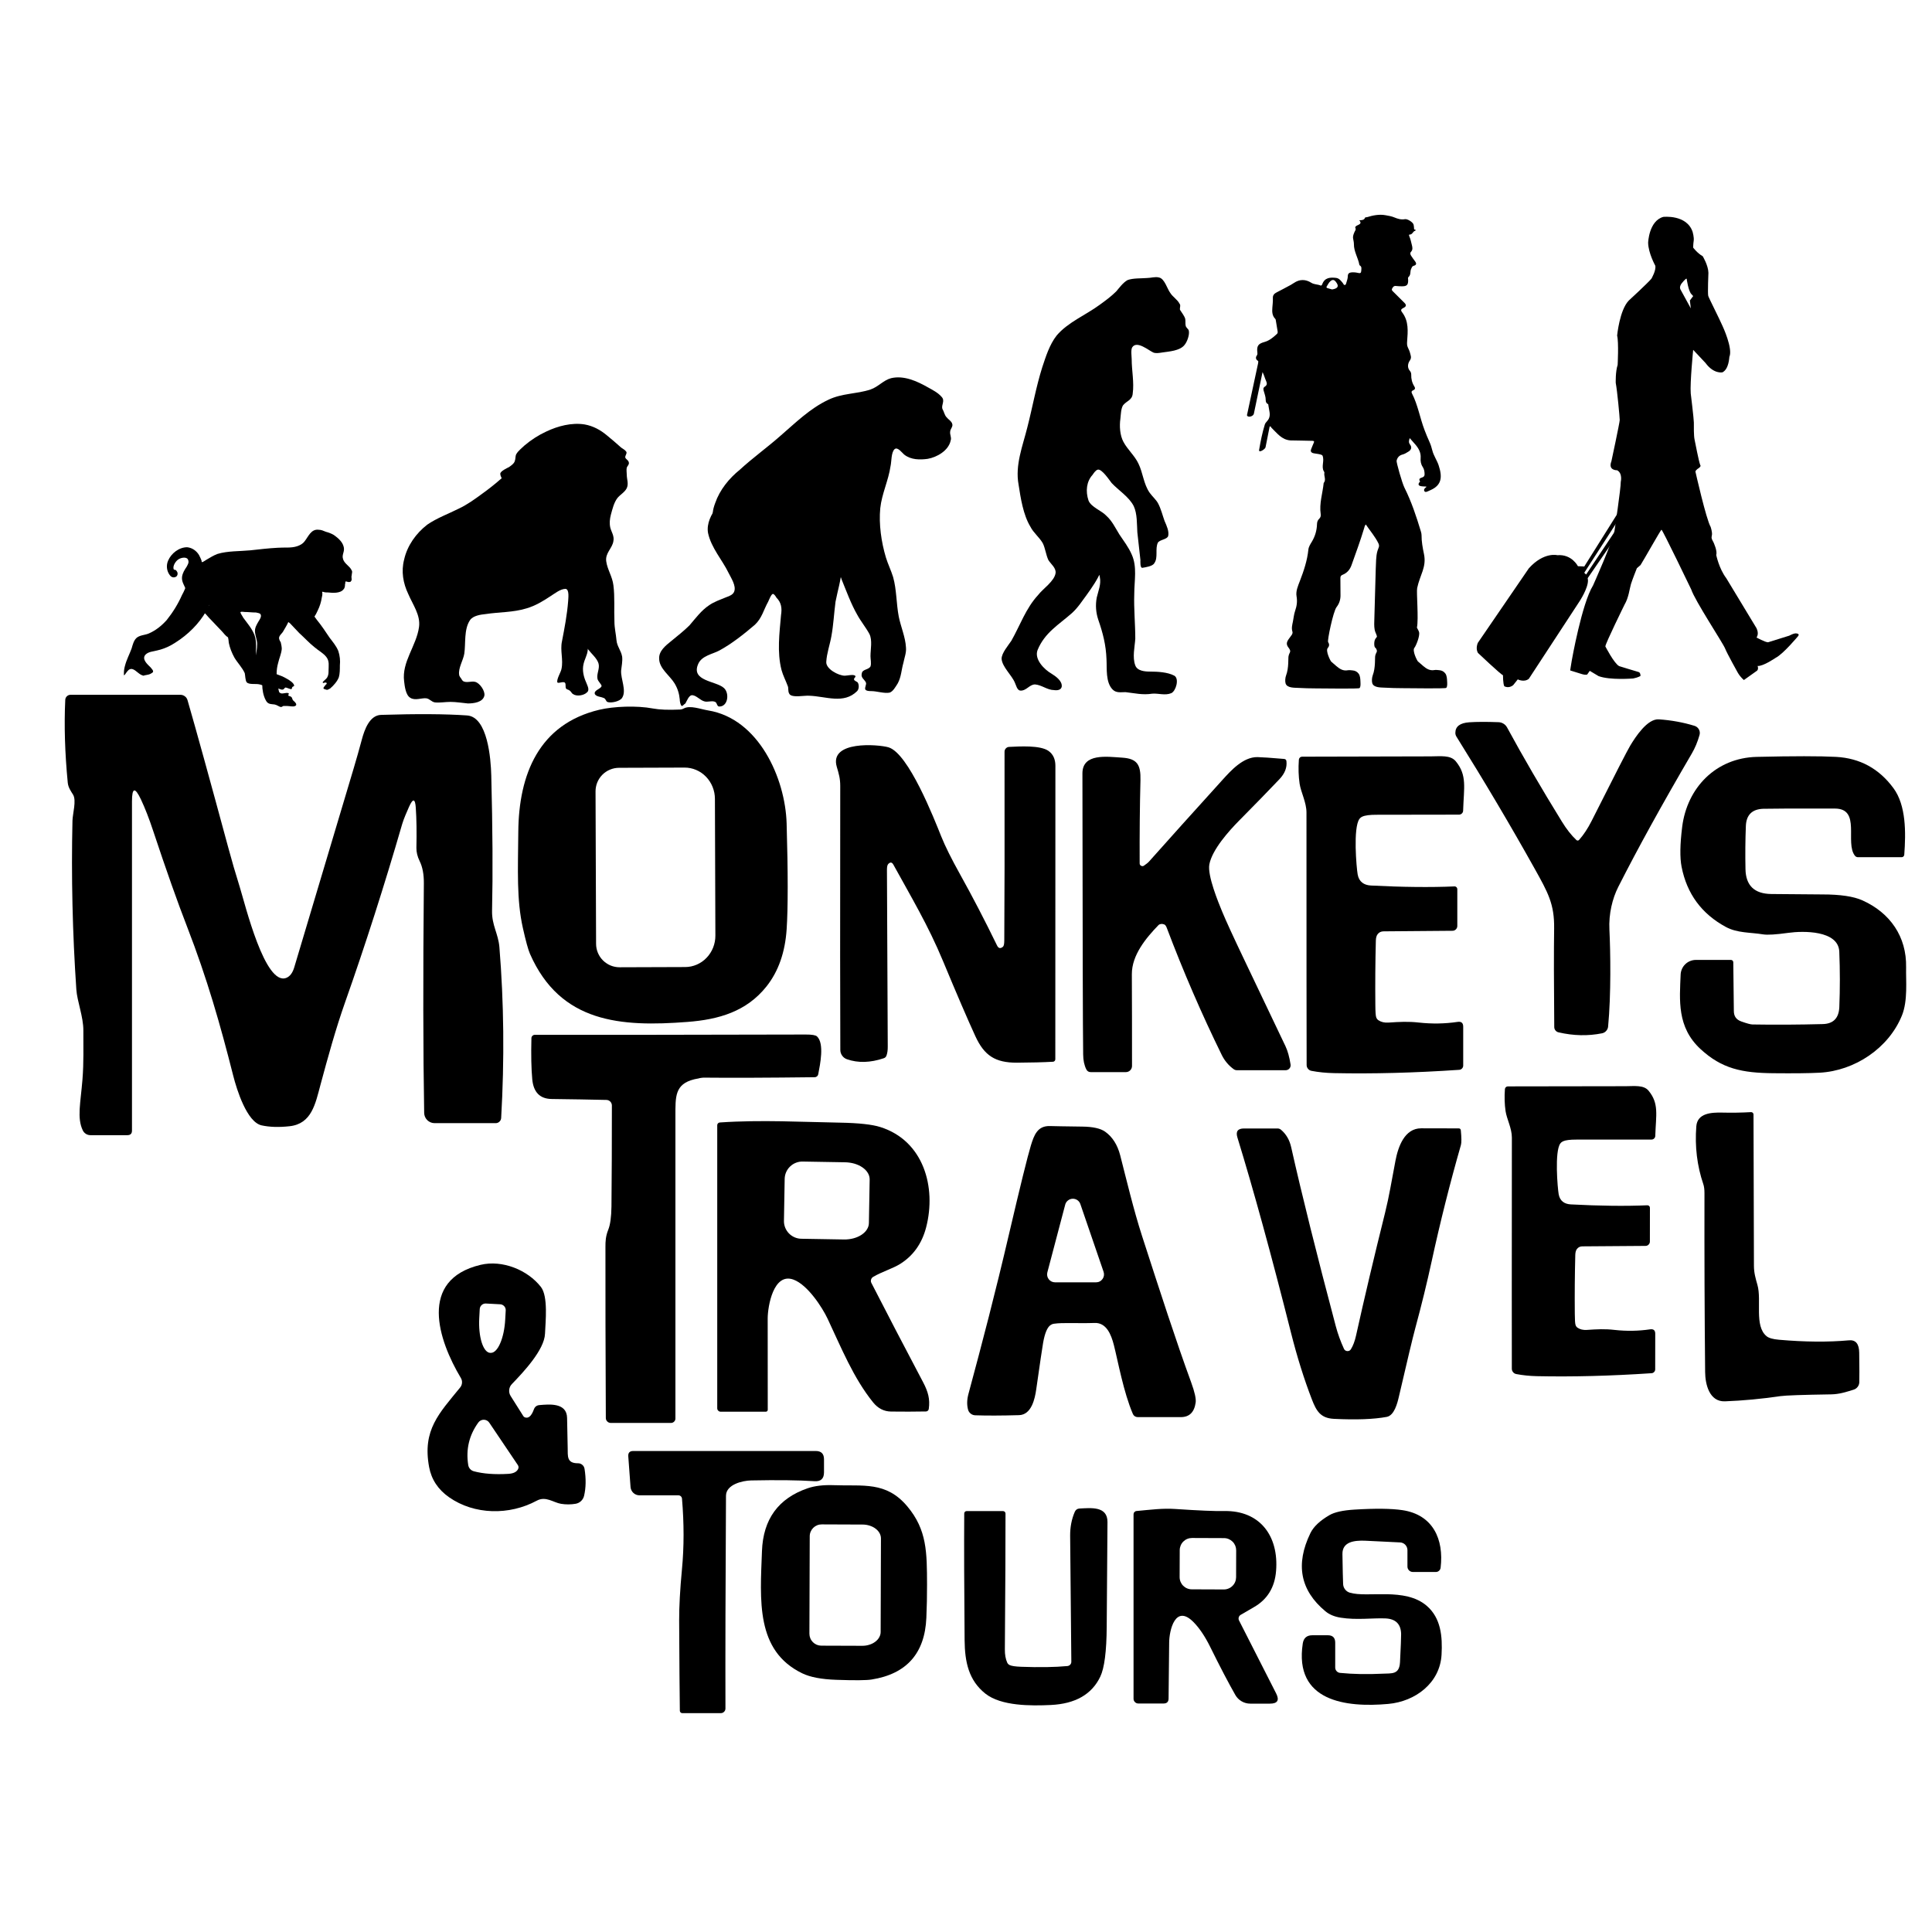 <svg xmlns="http://www.w3.org/2000/svg" xmlns:xlink="http://www.w3.org/1999/xlink" width="500" zoomAndPan="magnify" viewBox="0 0 375 375" height="500" preserveAspectRatio="xMidYMid meet" version="1.0"><defs><clipPath id="4e95fe47f8"><path d="M 242 41.512 L 280.973 41.512 L 280.973 133.762 L 242 133.762 Z M 242 41.512 " clip-rule="nonzero"/></clipPath><clipPath id="b26cc7cf45"><path d="M 286.613 96 L 317 96 L 317 133.762 L 286.613 133.762 Z M 286.613 96 " clip-rule="nonzero"/></clipPath><clipPath id="f1e16256b7"><path d="M 304 42 L 349.355 42 L 349.355 132 L 304 132 Z M 304 42 " clip-rule="nonzero"/></clipPath><clipPath id="9c4d10f53e"><path d="M 24 111 L 41.914 111 L 41.914 131.652 L 24 131.652 Z M 24 111 " clip-rule="nonzero"/></clipPath></defs><g clip-path="url(#4e95fe47f8)"><path fill="#000000" d="M 280.887 132.297 C 280.871 131.801 280.844 131.137 280.539 130.723 C 280.262 130.344 279.855 130.121 279.383 130.086 C 279.066 130.059 278.734 130 278.426 130.055 C 277.516 130.227 276.855 129.789 276.219 129.25 C 275.883 128.965 275.547 128.672 275.215 128.379 C 275.059 128.238 274.066 126.281 274.539 125.734 C 274.816 125.414 275.641 123.453 275.438 122.695 C 275.352 122.383 275.164 122.117 275.023 121.824 C 275.023 121.824 275.023 121.82 275.023 121.82 C 275.383 120.145 274.898 114.965 275.074 114.129 C 275.609 111.582 276.922 110.082 276.395 107.551 C 276.141 106.34 275.914 105.121 275.922 103.875 C 275.926 103.633 275.859 103.383 275.789 103.148 C 274.918 100.25 273.965 97.379 272.605 94.66 C 272.133 93.723 271.008 89.711 271.078 89.422 C 271.234 88.777 271.59 88.387 272.246 88.219 C 272.66 88.113 273.023 87.875 273.391 87.648 C 273.938 87.309 274.086 86.805 273.688 86.285 C 273.375 85.879 273.461 85.516 273.625 85.043 C 273.625 85.039 273.629 85.039 273.633 85.043 C 274.039 85.508 274.418 85.918 274.777 86.348 C 275.391 87.086 275.824 87.895 275.746 88.902 C 275.699 89.512 275.793 90.109 276.145 90.629 C 276.434 91.062 276.504 91.535 276.512 92.043 C 276.516 92.391 276.367 92.555 276.066 92.664 C 275.719 92.793 275.281 92.887 275.617 93.422 C 275.672 93.516 275.57 93.535 275.531 93.586 C 275.211 93.984 275.297 94.262 275.809 94.363 C 276.145 94.43 276.5 94.418 276.848 94.441 C 276.852 94.441 276.852 94.441 276.852 94.445 C 276.855 94.621 276.691 94.633 276.617 94.719 C 276.449 94.902 276.324 95.102 276.477 95.336 C 276.625 95.566 276.852 95.48 277.055 95.402 C 277.27 95.316 277.477 95.215 277.688 95.121 C 279.875 94.145 279.973 92.543 279.238 90.312 C 278.914 89.328 278.266 88.453 278.016 87.438 C 277.871 86.848 277.695 86.289 277.445 85.738 C 277.105 84.996 276.797 84.242 276.508 83.484 C 275.605 81.129 275.219 78.602 274.047 76.336 C 273.895 76.043 274.039 75.855 274.297 75.75 C 274.707 75.582 274.727 75.324 274.516 74.992 C 274.078 74.297 273.891 73.539 273.918 72.723 C 273.926 72.445 273.832 72.188 273.656 71.984 C 273.082 71.324 273.285 70.496 273.633 70 C 274.043 69.426 273.812 69.023 273.703 68.555 C 273.609 68.164 273.43 67.789 273.258 67.422 C 273.086 67.051 273.094 66.691 273.121 66.293 C 273.262 64.336 273.473 62.359 272.16 60.633 C 271.824 60.195 271.918 60.004 272.434 59.754 C 272.961 59.496 273.016 59.199 272.609 58.789 C 271.895 58.07 271.184 57.355 270.457 56.648 C 270.258 56.457 270.055 56.309 270.223 55.984 C 270.387 55.676 270.566 55.461 270.961 55.508 C 271.332 55.555 271.707 55.562 272.082 55.57 C 273.078 55.586 273.355 55.301 273.32 54.305 C 273.312 54.117 273.227 53.906 273.402 53.754 C 273.898 53.328 273.652 52.672 273.918 52.152 C 274.051 51.895 274.074 51.676 274.406 51.586 C 274.926 51.445 274.988 51.16 274.664 50.723 C 274.398 50.371 274.141 50.012 273.898 49.641 C 273.75 49.41 273.648 49.121 273.859 48.898 C 274.254 48.48 274.164 48.031 274.043 47.559 C 273.902 46.992 273.785 46.418 273.555 45.879 C 273.5 45.754 273.43 45.52 273.602 45.527 C 274.16 45.555 274.219 44.918 274.66 44.797 C 274.805 44.758 274.867 44.578 274.602 44.562 C 274.492 44.555 274.469 44.527 274.469 44.406 C 274.465 44.141 274.434 43.875 274.379 43.613 C 274.281 43.152 273.191 42.441 272.676 42.543 C 271.961 42.684 271.246 42.453 270.68 42.215 C 270.094 41.965 269.477 41.871 268.91 41.77 C 267.73 41.559 266.516 41.785 265.355 42.148 C 265.227 42.188 264.992 42.164 264.969 42.23 C 264.777 42.742 264.336 42.738 263.844 42.754 C 263.84 42.754 263.84 42.758 263.844 42.762 C 264.266 43.25 264.047 43.484 263.602 43.676 C 263.348 43.785 262.953 43.984 263.07 44.23 C 263.242 44.586 263.035 44.746 262.93 44.984 C 262.75 45.398 262.559 45.793 262.637 46.293 C 262.691 46.656 262.801 47.02 262.793 47.391 C 262.777 48.812 263.598 50.02 263.848 51.371 C 263.859 51.422 263.883 51.484 263.922 51.508 C 264.379 51.777 264.23 52.199 264.215 52.594 C 264.203 52.988 264.004 53.07 263.656 52.984 C 263.238 52.883 262.816 52.836 262.387 52.863 C 261.926 52.895 261.613 53.066 261.609 53.598 C 261.605 54.023 261.465 54.434 261.336 54.84 C 261.281 55.02 261.258 55.27 261.043 55.312 C 260.809 55.359 260.762 55.086 260.645 54.945 C 260.281 54.508 259.938 54.008 259.324 53.938 C 258.207 53.812 257.125 53.859 256.652 55.16 C 256.633 55.211 256.602 55.254 256.574 55.301 C 256.516 55.41 256.414 55.457 256.305 55.41 C 255.738 55.168 255.094 55.242 254.535 54.891 C 253.402 54.176 252.246 54.168 251.129 54.934 C 250.973 55.043 250.711 55.207 250.543 55.297 C 249.633 55.781 248.73 56.277 247.812 56.742 C 247.332 56.988 247.035 57.281 247.062 57.879 C 247.09 58.496 247.008 59.117 246.961 59.734 C 246.898 60.527 246.922 61.293 247.543 61.906 C 247.602 61.961 247.617 62.066 247.629 62.152 C 247.75 62.867 247.863 63.582 247.984 64.297 C 248.016 64.5 248.008 64.672 247.84 64.828 C 247.117 65.496 246.387 66.117 245.398 66.391 C 244.188 66.723 243.91 67.18 244.051 68.402 C 244.078 68.633 244.086 68.816 243.926 69.039 C 243.66 69.41 243.781 69.812 244.145 70.023 C 244.211 70.062 244.23 70.113 244.23 70.168 C 244.234 70.301 244.211 70.438 244.184 70.566 C 243.488 73.816 242.789 77.066 242.094 80.316 C 242.062 80.465 241.973 80.633 242.129 80.762 C 242.48 81.047 243.281 80.75 243.375 80.301 C 243.688 78.812 243.992 77.32 244.305 75.832 C 244.555 74.629 244.809 73.43 245.059 72.23 C 245.059 72.227 245.066 72.227 245.066 72.227 C 245.355 72.816 245.512 73.43 245.77 73.996 C 245.973 74.453 245.918 74.781 245.512 75.039 C 245.188 75.242 245.188 75.5 245.273 75.816 C 245.395 76.277 245.57 76.719 245.641 77.199 C 245.707 77.637 245.562 78.176 246.129 78.441 C 246.188 78.469 246.188 78.637 246.203 78.738 C 246.266 79.086 246.312 79.438 246.383 79.781 C 246.531 80.508 246.48 81.18 245.93 81.754 C 245.75 81.941 245.57 82.172 245.496 82.414 C 245.008 84.004 244.68 85.637 244.402 87.273 C 244.383 87.383 244.328 87.531 244.508 87.582 C 244.797 87.656 245.582 87.117 245.641 86.812 C 245.902 85.473 246.172 84.129 246.438 82.789 L 246.625 82.762 C 246.672 82.848 246.707 82.941 246.773 83.008 C 247.859 84.051 248.762 85.363 250.477 85.484 C 250.789 85.508 254.141 85.523 254.777 85.566 C 255.117 85.59 255.102 85.715 254.992 85.965 C 254.816 86.352 254.672 86.75 254.508 87.141 C 254.359 87.488 254.398 87.762 254.781 87.922 C 255.129 88.07 256.547 88.105 256.699 88.441 C 257.125 89.414 256.402 90.598 256.969 91.5 C 257.012 91.57 257.082 91.668 257.066 91.734 C 256.918 92.398 257.469 93.109 256.93 93.746 C 256.93 93.746 256.93 93.746 256.926 93.746 C 256.723 95.762 256.039 97.73 256.348 99.797 C 256.398 100.148 256.316 100.453 256.043 100.707 C 255.734 100.988 255.641 101.363 255.629 101.766 C 255.59 102.957 255.266 104.062 254.66 105.094 C 254.363 105.594 254.012 106.098 253.953 106.688 C 253.738 108.805 253.066 110.793 252.309 112.762 C 251.938 113.723 251.484 114.746 251.66 115.738 C 251.84 116.762 251.703 117.641 251.379 118.578 C 251.148 119.242 251.094 119.961 250.953 120.652 C 250.82 121.293 250.645 121.93 250.855 122.59 C 250.938 122.844 250.836 123.078 250.688 123.285 C 250.504 123.547 250.309 123.801 250.125 124.059 C 249.691 124.68 249.641 125.113 250.102 125.707 C 250.375 126.062 250.535 126.352 250.332 126.719 C 250.207 126.945 250.082 127.336 250.078 127.598 C 250.062 128.387 250.055 129.184 249.922 129.965 C 249.859 130.355 249.762 130.746 249.621 131.121 C 249.465 131.527 249.402 132.242 249.535 132.66 C 249.816 133.562 251.262 133.477 251.988 133.52 C 253.125 133.594 254.266 133.605 255.406 133.617 C 257.527 133.637 263.715 133.715 263.879 133.562 C 264.141 133.316 264.07 132.668 264.062 132.344 C 264.047 131.844 264.02 131.18 263.715 130.766 C 263.438 130.387 263.031 130.164 262.562 130.129 C 262.242 130.102 261.91 130.043 261.602 130.098 C 260.691 130.27 260.031 129.832 259.398 129.297 C 259.059 129.008 258.723 128.715 258.391 128.422 C 258.234 128.281 257.242 126.324 257.715 125.777 C 258.051 125.391 258.047 125.016 257.785 124.617 C 257.598 124.336 258.781 118.66 259.418 117.848 C 259.938 117.18 260.191 116.422 260.191 115.582 C 260.191 114.469 260.188 113.355 260.168 112.242 C 260.164 111.902 260.25 111.699 260.602 111.562 C 261.477 111.215 262.02 110.566 262.336 109.676 C 263.18 107.309 264.051 104.949 264.773 102.543 C 264.848 102.301 264.879 102.031 265.098 101.805 C 265.102 101.801 265.102 101.801 265.105 101.805 C 265.902 102.984 266.93 104.176 267.547 105.457 C 267.832 106.047 267.559 106.293 267.375 106.895 C 267.199 107.461 267.141 108.062 267.105 108.652 C 267.066 109.246 267.047 109.844 267.031 110.441 C 266.938 113.836 266.844 117.227 266.746 120.621 C 266.727 121.312 266.711 122.023 266.949 122.672 C 267.059 122.973 267.227 123.262 267.266 123.582 C 267.266 123.582 267.266 123.586 267.266 123.586 C 267.16 123.727 267.055 123.871 266.953 124.016 C 266.656 124.434 266.672 125.688 266.984 125.738 C 266.984 125.738 266.984 125.738 266.988 125.738 C 267.227 126.066 267.352 126.344 267.152 126.691 C 267.027 126.902 266.91 127.266 266.906 127.508 C 266.891 128.312 266.883 129.121 266.75 129.918 C 266.684 130.312 266.59 130.703 266.449 131.074 C 266.293 131.484 266.23 132.195 266.359 132.617 C 266.645 133.516 268.09 133.43 268.812 133.477 C 269.953 133.551 271.094 133.562 272.234 133.574 C 274.355 133.594 280.543 133.672 280.707 133.52 C 280.969 133.273 280.898 132.625 280.891 132.297 Z M 258.688 56.16 C 258.637 56.168 258.582 56.168 258.523 56.172 C 258.223 56.086 257.922 55.996 257.617 55.91 C 257.48 55.871 257.43 55.738 257.504 55.617 C 257.738 55.254 257.914 54.84 258.258 54.555 C 258.637 54.238 258.945 54.277 259.254 54.656 C 259.93 55.496 259.758 55.953 258.688 56.16 Z M 258.688 56.16 " fill-opacity="1" fill-rule="nonzero"/></g><g clip-path="url(#b26cc7cf45)"><path fill="#000000" d="M 286.859 124.758 C 286.859 124.758 286.348 125.801 286.859 126.723 C 286.859 126.723 291.316 130.945 291.727 131.059 C 291.727 131.059 291.727 132.734 291.984 133.199 C 291.984 133.199 292.855 133.719 293.727 132.965 L 294.598 131.867 C 294.598 131.867 295.824 132.504 296.746 131.754 L 306.582 116.723 C 306.582 116.723 308.273 114.18 308.223 112.617 L 308.172 112.215 L 316.879 99.555 L 316.418 98.688 L 307.863 111.52 L 307.504 111.172 L 316.676 96.953 L 316.215 96.086 L 307.504 109.961 C 307.504 109.961 306.789 109.902 306.273 109.902 C 306.273 109.902 305.098 107.531 302.281 107.762 C 302.281 107.762 299.668 107.07 296.75 110.305 Z M 286.859 124.758 " fill-opacity="1" fill-rule="nonzero"/></g><g clip-path="url(#f1e16256b7)"><path fill="#000000" d="M 348.75 122.961 C 348.316 122.809 347.305 123.379 347.305 123.379 L 343.172 124.668 C 342.531 124.633 340.984 123.758 340.984 123.758 C 340.984 123.758 340.781 124.137 341.086 123.453 C 341.387 122.77 340.918 121.898 340.918 121.898 L 335.066 112.223 C 333.652 110.363 333.117 107.707 333.117 107.707 C 333.387 106.949 332.578 105.242 332.578 105.242 C 332.242 104.633 332.141 104.445 332.273 103.914 C 332.41 103.383 332.039 102.281 332.039 102.281 C 331.164 100.801 329.082 91.543 329.082 91.543 C 329.113 91.203 329.785 90.824 329.785 90.824 C 330.258 90.406 330.023 90.293 330.023 90.293 C 329.684 89.379 329.082 86.078 328.914 85.32 C 328.746 84.562 328.777 82.703 328.777 82.02 C 328.777 81.336 328.172 76.367 328.172 76.367 C 328.004 74.355 328.645 67.906 328.645 67.906 L 331.031 70.445 C 332.645 72.648 334.328 72.27 334.328 72.27 C 335.605 71.621 335.637 69.348 335.672 69.27 C 336.391 67.648 334.359 63.312 334.359 63.312 C 333.719 61.832 331.703 57.887 331.57 57.434 C 331.434 56.977 331.602 52.953 331.602 52.953 C 331.57 51.477 330.492 49.73 330.492 49.73 C 329.418 49.121 328.645 48.059 328.645 48.059 C 328.645 48.059 328.645 47.379 328.746 46.73 C 328.844 46.086 328.543 45.023 328.543 45.023 C 327.398 41.57 322.828 42.102 322.828 42.102 C 320.035 42.898 319.902 47.113 319.902 47.113 C 319.934 49.125 321.281 51.551 321.281 51.551 C 321.516 52.426 320.539 54.094 320.539 54.094 C 319.734 55.043 316.137 58.344 316.137 58.344 C 314.352 60.203 313.883 65.137 313.883 65.137 C 314.219 66.426 313.984 70.828 313.984 70.828 C 313.547 72.117 313.613 74.316 313.613 74.316 C 313.918 75.91 314.387 81.035 314.387 81.527 C 314.387 82.02 312.773 89.535 312.773 89.535 C 312.066 91.355 313.883 91.277 313.883 91.277 C 314.992 91.887 314.59 93.516 314.59 93.516 C 314.625 94.656 313.379 103.004 313.379 103.004 C 313.109 104.938 309.211 113.629 309.211 113.629 C 307.023 117.156 305.074 128.234 305.074 128.234 C 304.871 129.414 304.773 130.133 304.773 130.133 L 307.09 130.855 C 307.664 131.043 308.066 130.93 308.066 130.93 L 308.57 130.211 L 310.285 131.234 C 312.539 132.07 317.012 131.688 317.012 131.688 C 317.984 131.5 318.422 131.195 318.422 131.195 C 318.422 130.742 318.254 130.477 318.051 130.438 C 317.852 130.398 314.285 129.297 314.285 129.297 C 313.309 128.805 311.598 125.465 311.598 125.465 C 311.629 124.859 315.328 117.348 315.328 117.348 C 316.137 115.98 316.305 114.234 316.57 113.363 C 316.84 112.488 317.715 110.289 317.715 110.289 C 317.949 110.102 318.422 109.684 318.422 109.684 C 318.992 108.809 322.32 102.891 322.488 102.812 C 322.656 102.738 328.273 114.426 328.273 114.426 C 328.98 116.59 334.426 124.824 334.828 125.848 C 335.234 126.871 337.316 130.59 337.316 130.59 C 337.855 131.5 338.492 131.992 338.492 131.992 L 341.051 130.172 C 341.387 129.832 341.148 129.262 341.148 129.262 C 342.191 129.375 344.68 127.668 344.68 127.668 C 346.16 126.91 349.02 123.457 349.02 123.457 C 349.355 123 348.75 122.961 348.75 122.961 Z M 326.34 55.098 C 326.34 55.098 327.23 53.922 327.383 54.113 C 327.383 54.113 327.719 56.637 328.359 57.148 L 328.645 57.469 L 328.004 58.324 L 328.188 59.859 L 326.188 56.199 C 326.188 56.199 325.887 55.781 326.34 55.098 Z M 326.34 55.098 " fill-opacity="1" fill-rule="nonzero"/></g><path fill="#000000" d="M 328.492 48.609 L 327.234 45.367 C 327.234 45.367 326.93 44.984 326.609 45.25 L 324.93 47.035 C 324.93 47.035 324.66 47.262 324.93 47.945 L 325.965 50.262 C 325.965 50.262 327.008 50.969 327.254 51.02 C 327.254 51.02 327.434 51.133 327.547 50.895 L 328.352 48.996 C 328.352 48.996 328.508 48.703 328.492 48.609 Z M 328.492 48.609 " fill-opacity="1" fill-rule="nonzero"/><path fill="#000000" d="M 80.703 156.77 C 80.582 154.961 80.137 154.922 79.375 156.645 C 78.996 157.496 78.359 158.945 78.066 159.941 C 74.598 171.902 70.906 183.426 66.996 194.504 C 65.148 199.738 63.641 205.227 62.195 210.594 C 61.215 214.246 60.492 218.121 56.223 218.598 C 54.16 218.828 52.344 218.773 50.781 218.434 C 47.938 217.809 45.977 211.594 45.258 208.75 C 42.754 198.855 40.191 189.906 36.363 180.008 C 34.465 175.129 32.258 168.883 29.73 161.27 C 28.934 158.867 28.141 156.828 27.348 155.152 C 26.195 152.727 25.617 152.855 25.617 155.543 L 25.617 219.445 C 25.617 220.039 25.32 220.336 24.727 220.336 L 17.547 220.336 C 17.23 220.336 16.941 220.25 16.672 220.082 C 16.406 219.914 16.207 219.691 16.07 219.406 C 14.91 217 15.641 214.074 16.004 209.562 C 16.277 206.152 16.164 203.219 16.18 200.027 C 16.195 197.348 14.969 194.355 14.816 192.051 C 14.07 181.059 13.82 170.141 14.066 159.301 C 14.094 157.941 14.875 155.379 14.184 154.246 C 13.762 153.562 13.246 152.871 13.152 151.922 C 12.594 146.172 12.43 140.809 12.668 135.832 C 12.684 135.559 12.789 135.328 12.988 135.141 C 13.184 134.953 13.422 134.859 13.695 134.859 L 35.004 134.859 C 35.324 134.859 35.617 134.953 35.875 135.145 C 36.133 135.34 36.309 135.59 36.398 135.898 C 38.062 141.645 40.699 151.188 44.309 164.527 C 44.988 167.055 45.73 169.59 46.527 172.141 C 47.574 175.488 51.441 191.531 55.609 189.789 C 56.297 189.496 56.797 188.82 57.113 187.762 C 58.258 183.918 62.105 171.031 68.66 149.098 C 69.211 147.254 69.734 145.398 70.234 143.539 C 70.738 141.652 71.727 138.824 73.969 138.758 C 80.973 138.539 86.539 138.574 90.66 138.867 C 94.656 139.148 95.273 147.309 95.355 150.48 C 95.621 160.84 95.672 169.602 95.508 176.766 C 95.449 179.617 96.711 181.191 96.934 183.848 C 97.812 194.613 97.926 205.66 97.277 216.984 C 97.262 217.27 97.152 217.512 96.945 217.707 C 96.738 217.906 96.492 218.004 96.207 218.004 L 84.355 218.004 C 84.09 218.004 83.836 217.953 83.59 217.852 C 83.344 217.75 83.125 217.605 82.934 217.422 C 82.746 217.234 82.598 217.016 82.492 216.773 C 82.387 216.527 82.336 216.273 82.332 216.004 C 82.129 204.363 82.105 189.512 82.27 171.457 C 82.285 169.707 82.012 168.27 81.453 167.141 C 81.016 166.266 80.809 165.344 80.824 164.586 C 80.891 161.555 80.852 158.945 80.703 156.77 Z M 80.703 156.77 " fill-opacity="1" fill-rule="nonzero"/><path fill="#000000" d="M 132.703 137.523 C 133.918 136.832 135.992 137.656 137.461 137.895 C 147.254 139.492 152.43 151.043 152.684 159.836 C 152.961 169.414 152.961 176.254 152.688 180.352 C 152.391 184.844 151.09 188.551 148.777 191.465 C 144.887 196.352 139.512 197.891 133.43 198.355 C 120.531 199.352 108.77 198.57 102.867 185.141 C 102.52 184.348 102.062 182.68 101.492 180.137 C 100.254 174.605 100.535 168.969 100.602 161.426 C 100.699 150.281 104.613 140.566 116.301 137.77 C 119.121 137.094 123.621 136.922 126.723 137.516 C 127.965 137.754 129.727 137.824 132.004 137.723 C 132.25 137.715 132.484 137.648 132.703 137.523 Z M 115.594 153.605 L 115.699 183.203 C 115.699 183.5 115.73 183.797 115.789 184.09 C 115.848 184.383 115.934 184.668 116.051 184.945 C 116.168 185.223 116.309 185.484 116.473 185.734 C 116.641 185.98 116.832 186.211 117.043 186.422 C 117.258 186.633 117.488 186.82 117.738 186.984 C 117.984 187.152 118.25 187.293 118.527 187.406 C 118.805 187.52 119.09 187.605 119.383 187.66 C 119.676 187.719 119.973 187.746 120.273 187.746 L 133.004 187.703 C 133.391 187.699 133.773 187.66 134.148 187.582 C 134.527 187.5 134.895 187.383 135.25 187.23 C 135.605 187.074 135.941 186.887 136.262 186.664 C 136.582 186.441 136.879 186.188 137.148 185.902 C 137.422 185.621 137.664 185.312 137.875 184.977 C 138.09 184.645 138.27 184.293 138.418 183.922 C 138.562 183.555 138.672 183.172 138.746 182.781 C 138.82 182.387 138.859 181.992 138.855 181.59 L 138.766 155.07 C 138.766 154.668 138.727 154.273 138.652 153.879 C 138.574 153.488 138.461 153.105 138.312 152.734 C 138.164 152.367 137.984 152.016 137.766 151.684 C 137.551 151.352 137.309 151.043 137.035 150.762 C 136.762 150.477 136.461 150.227 136.141 150.004 C 135.82 149.781 135.48 149.598 135.121 149.445 C 134.766 149.293 134.398 149.176 134.02 149.102 C 133.641 149.023 133.258 148.984 132.871 148.988 L 120.137 149.031 C 119.84 149.035 119.543 149.062 119.25 149.121 C 118.957 149.184 118.672 149.27 118.395 149.387 C 118.117 149.5 117.855 149.641 117.609 149.809 C 117.359 149.977 117.129 150.164 116.918 150.379 C 116.707 150.59 116.52 150.82 116.355 151.07 C 116.188 151.32 116.051 151.582 115.934 151.859 C 115.82 152.137 115.734 152.422 115.68 152.715 C 115.621 153.012 115.594 153.309 115.594 153.605 Z M 115.594 153.605 " fill-opacity="1" fill-rule="nonzero"/><path fill="#000000" d="M 306.5 163.027 C 307.383 162.035 308.199 160.797 308.941 159.324 C 313.422 150.422 315.914 145.559 316.426 144.727 C 317.434 143.055 319.746 139.469 321.988 139.625 C 324.418 139.793 326.727 140.215 328.914 140.887 C 329.094 140.945 329.258 141.031 329.406 141.152 C 329.551 141.273 329.668 141.418 329.758 141.582 C 329.852 141.746 329.906 141.926 329.926 142.109 C 329.945 142.297 329.93 142.48 329.879 142.66 C 329.5 144.004 328.996 145.207 328.371 146.27 C 322.594 156.148 317.84 164.773 314.109 172.141 C 312.965 174.387 312.23 177.395 312.387 180.449 C 312.594 184.648 312.727 193.07 312.133 199.254 C 312.102 199.578 311.977 199.859 311.758 200.102 C 311.543 200.344 311.277 200.496 310.961 200.562 C 308.238 201.109 305.418 201.051 302.504 200.375 C 302.266 200.32 302.066 200.195 301.914 200.004 C 301.758 199.809 301.68 199.59 301.68 199.344 C 301.602 190.934 301.594 184.566 301.656 180.246 C 301.73 175.457 300.438 173.207 297.848 168.559 C 293.172 160.184 288.117 151.66 282.695 142.98 C 282.551 142.754 282.48 142.504 282.484 142.23 C 282.496 140.992 283.402 140.316 285.203 140.195 C 286.641 140.098 288.527 140.09 290.867 140.176 C 291.215 140.188 291.539 140.285 291.832 140.469 C 292.129 140.652 292.359 140.895 292.523 141.199 C 295.637 146.938 299.184 153.023 303.156 159.465 C 304.062 160.941 305.004 162.137 305.977 163.051 C 306.051 163.121 306.137 163.156 306.242 163.152 C 306.344 163.145 306.43 163.105 306.5 163.027 Z M 306.5 163.027 " fill-opacity="1" fill-rule="nonzero"/><path fill="#000000" d="M 172.41 167.699 C 172.238 167.875 172.152 168.262 172.156 168.848 C 172.262 191.684 172.312 203.113 172.312 203.137 C 172.32 203.867 172.23 204.457 172.055 204.914 C 171.961 205.156 171.789 205.32 171.543 205.402 C 168.93 206.285 166.543 206.348 164.391 205.598 C 164.008 205.461 163.699 205.23 163.465 204.902 C 163.227 204.57 163.109 204.203 163.105 203.801 C 163.062 196.527 163.059 179.445 163.09 152.551 C 163.09 151.117 162.832 150.234 162.418 148.84 C 160.902 143.699 170.48 144.48 172.449 145.051 C 176.344 146.195 181.336 158.969 182.703 162.375 C 183.445 164.23 184.668 166.691 186.375 169.754 C 188.746 174.012 191.133 178.602 193.527 183.52 C 193.805 184.09 194.184 184.172 194.672 183.766 C 194.84 183.621 194.926 183.227 194.93 182.578 C 194.984 175.723 195.004 163.5 194.98 145.906 C 194.98 145.656 195.07 145.438 195.242 145.258 C 195.418 145.078 195.629 144.98 195.879 144.973 C 197.863 144.883 201.918 144.613 203.52 145.758 C 204.406 146.391 204.852 147.352 204.852 148.641 C 204.84 168.117 204.836 187.105 204.836 205.602 C 204.836 205.73 204.789 205.844 204.703 205.938 C 204.613 206.031 204.504 206.078 204.375 206.086 C 202.492 206.191 200.168 206.25 197.402 206.266 C 193.172 206.285 191.055 204.891 189.324 201.141 C 187.793 197.809 185.699 192.941 183.035 186.535 C 180.156 179.609 176.887 174.164 173.406 167.832 C 173.133 167.336 172.801 167.293 172.41 167.699 Z M 172.41 167.699 " fill-opacity="1" fill-rule="nonzero"/><path fill="#000000" d="M 267.406 181.316 C 267.184 181.598 267.062 182.02 267.051 182.578 C 266.945 186.727 266.914 190.875 266.953 195.023 C 266.961 196.359 267.016 197.168 267.117 197.441 C 267.199 197.695 267.348 197.891 267.555 198.031 C 268.082 198.383 268.727 198.531 269.484 198.484 C 271.684 198.336 273.344 198.246 275.395 198.477 C 277.961 198.758 280.465 198.715 282.918 198.348 C 283.645 198.238 284.008 198.551 284.008 199.285 L 284.008 206.82 C 284.008 207.039 283.934 207.23 283.781 207.391 C 283.633 207.551 283.449 207.641 283.227 207.652 C 274.562 208.238 266.461 208.449 258.926 208.293 C 257.398 208.262 255.938 208.117 254.555 207.852 C 254.281 207.801 254.059 207.668 253.883 207.453 C 253.707 207.242 253.617 206.996 253.617 206.719 C 253.598 201.227 253.586 184.891 253.586 157.711 C 253.586 155.75 252.512 153.785 252.258 152.145 C 252.039 150.668 251.992 149.105 252.109 147.457 C 252.121 147.293 252.188 147.152 252.309 147.039 C 252.43 146.926 252.574 146.871 252.742 146.871 C 259.789 146.848 268.09 146.828 277.637 146.812 C 279.621 146.805 281.52 146.523 282.547 147.746 C 284.816 150.48 284.125 152.902 283.992 157.34 C 283.988 157.559 283.906 157.742 283.75 157.895 C 283.594 158.043 283.41 158.121 283.191 158.121 C 277.949 158.137 272.633 158.145 267.242 158.145 C 265.906 158.137 264.965 158.258 264.422 158.508 C 264.188 158.617 264.004 158.766 263.863 158.961 C 262.609 160.676 263.293 168.449 263.523 169.734 C 263.781 171.168 264.754 171.805 266.09 171.879 C 272.258 172.195 277.664 172.254 282.309 172.051 C 282.461 172.043 282.59 172.094 282.699 172.199 C 282.809 172.305 282.863 172.434 282.863 172.586 L 282.863 179.719 C 282.863 179.98 282.773 180.199 282.594 180.383 C 282.414 180.566 282.191 180.66 281.938 180.664 L 268.562 180.773 C 268.074 180.773 267.688 180.953 267.406 181.316 Z M 267.406 181.316 " fill-opacity="1" fill-rule="nonzero"/><path fill="#000000" d="M 360.031 166.086 C 358.059 163.562 361.281 156.949 356.156 156.941 C 347.906 156.93 343.266 156.945 342.234 156.984 C 340.078 157.062 338.957 158.176 338.871 160.316 C 338.762 163.086 338.738 165.879 338.797 168.699 C 338.855 171.883 340.531 173.492 343.816 173.527 C 349.426 173.586 352.723 173.613 353.707 173.609 C 357.18 173.605 359.777 173.988 361.496 174.762 C 366.863 177.172 370.094 181.797 369.973 187.762 C 369.914 190.367 370.332 194.199 369.172 197.086 C 366.609 203.441 360.012 207.844 353.195 208.211 C 351.156 208.32 348.156 208.352 344.195 208.312 C 338.121 208.254 334.199 207.445 330.059 203.613 C 325.461 199.359 326.012 194.086 326.211 189.156 C 326.227 188.773 326.316 188.41 326.473 188.062 C 326.629 187.715 326.844 187.406 327.121 187.145 C 327.395 186.879 327.711 186.676 328.062 186.535 C 328.418 186.391 328.785 186.32 329.168 186.32 L 335.977 186.32 C 336.098 186.32 336.203 186.363 336.293 186.449 C 336.383 186.539 336.426 186.641 336.43 186.766 C 336.473 189.762 336.512 192.926 336.539 196.254 C 336.547 197.234 336.984 197.91 337.988 198.266 C 339.062 198.648 339.781 198.84 340.141 198.848 C 344.598 198.922 349.148 198.895 353.805 198.773 C 355.852 198.719 356.922 197.617 357.012 195.469 C 357.152 191.926 357.152 188.336 357.004 184.711 C 356.824 180.535 349.926 180.672 347.137 181.062 C 344.719 181.398 343.074 181.5 342.199 181.359 C 339.746 180.953 337.223 181.129 334.996 179.926 C 330.281 177.379 327.414 173.477 326.391 168.227 C 326.047 166.465 326.086 163.891 326.508 160.512 C 327.453 152.906 333.043 147.102 340.98 146.91 C 348.117 146.742 353.25 146.742 356.379 146.91 C 361.012 147.16 364.727 149.188 367.523 152.988 C 369.98 156.324 369.938 161.574 369.617 165.902 C 369.609 166.039 369.555 166.152 369.453 166.246 C 369.352 166.34 369.234 166.387 369.098 166.383 L 360.641 166.383 C 360.391 166.383 360.188 166.285 360.031 166.086 Z M 360.031 166.086 " fill-opacity="1" fill-rule="nonzero"/><path fill="#000000" d="M 222.047 168.02 C 222.531 167.68 222.844 167.434 222.98 167.277 C 226.891 162.879 231.668 157.57 237.305 151.348 C 238.887 149.613 241.277 146.91 244.078 146.953 C 245 146.973 246.723 147.094 249.242 147.309 C 249.516 147.336 249.668 147.48 249.695 147.746 C 249.84 148.969 249.387 150.137 248.332 151.246 C 246.168 153.523 243.543 156.219 240.461 159.332 C 238.5 161.32 235.285 164.914 234.734 167.773 C 234.32 169.934 236.531 175.273 237.223 176.949 C 237.957 178.723 239.387 181.844 241.523 186.312 C 246.367 196.465 249.035 202.059 249.52 203.086 C 249.949 204.004 250.277 205.184 250.5 206.629 C 250.52 206.766 250.512 206.902 250.473 207.035 C 250.438 207.168 250.371 207.289 250.277 207.395 C 250.188 207.5 250.078 207.582 249.949 207.641 C 249.824 207.699 249.688 207.727 249.547 207.727 L 240.074 207.727 C 239.855 207.727 239.66 207.664 239.48 207.543 C 238.469 206.812 237.691 205.887 237.141 204.766 C 233.234 196.805 229.676 188.57 226.457 180.062 C 226.324 179.715 226.164 179.504 225.973 179.43 C 225.758 179.344 225.547 179.316 225.344 179.344 C 225.137 179.371 224.969 179.449 224.844 179.578 C 222.426 182.082 219.676 185.387 219.691 189.098 C 219.719 194.695 219.727 200.633 219.723 206.91 C 219.723 207.066 219.691 207.219 219.629 207.367 C 219.566 207.512 219.48 207.641 219.371 207.75 C 219.258 207.863 219.129 207.949 218.984 208.008 C 218.836 208.066 218.684 208.098 218.527 208.098 L 211.719 208.098 C 211.316 208.098 211.027 207.918 210.848 207.555 C 210.457 206.773 210.254 205.82 210.242 204.691 C 210.176 200.246 210.129 182.055 210.098 150.125 C 210.094 146.16 214.836 146.871 217.801 147.059 C 220.711 147.242 221.438 148.414 221.363 151.438 C 221.234 156.441 221.184 161.824 221.207 167.578 C 221.207 167.797 221.305 167.953 221.496 168.051 C 221.684 168.152 221.871 168.141 222.047 168.02 Z M 222.047 168.02 " fill-opacity="1" fill-rule="nonzero"/><path fill="#000000" d="M 118.766 214.574 C 118.766 214.434 118.738 214.297 118.684 214.168 C 118.633 214.039 118.559 213.922 118.461 213.82 C 118.363 213.723 118.25 213.645 118.121 213.586 C 117.992 213.531 117.859 213.5 117.719 213.496 C 114.52 213.422 110.98 213.363 107.102 213.316 C 104.812 213.293 103.551 212.02 103.312 209.5 C 103.121 207.445 103.066 204.781 103.148 201.504 C 103.152 201.324 103.219 201.172 103.348 201.047 C 103.477 200.922 103.633 200.859 103.812 200.859 C 115.043 200.879 132.566 200.859 156.387 200.801 C 157.586 200.793 158.316 200.918 158.586 201.172 C 160.031 202.543 159.195 206.562 158.816 208.527 C 158.781 208.688 158.703 208.82 158.578 208.926 C 158.453 209.031 158.309 209.082 158.148 209.086 C 149.023 209.195 141.844 209.223 136.605 209.168 C 136.266 209.168 135.648 209.277 134.75 209.492 C 130.934 210.43 131.105 212.934 131.098 216.578 C 131.094 231.145 131.094 250.73 131.098 275.332 C 131.098 275.57 131.012 275.773 130.844 275.941 C 130.672 276.109 130.469 276.191 130.23 276.191 L 118.562 276.191 C 118.297 276.191 118.066 276.098 117.875 275.91 C 117.688 275.723 117.59 275.492 117.59 275.227 C 117.527 261.883 117.504 250.801 117.516 241.984 C 117.516 240.977 117.547 239.973 118.059 238.695 C 118.449 237.727 118.656 236.227 118.684 234.195 C 118.742 228.402 118.77 221.859 118.766 214.574 Z M 118.766 214.574 " fill-opacity="1" fill-rule="nonzero"/><path fill="#000000" d="M 306.09 242.418 C 305.887 242.676 305.777 243.059 305.762 243.574 C 305.664 247.371 305.633 251.168 305.668 254.965 C 305.672 256.188 305.723 256.926 305.816 257.184 C 305.891 257.414 306.027 257.594 306.215 257.719 C 306.703 258.043 307.289 258.18 307.984 258.137 C 309.996 258 311.516 257.918 313.395 258.137 C 315.742 258.395 318.035 258.355 320.277 258.023 C 320.949 257.926 321.281 258.211 321.281 258.879 L 321.273 265.781 C 321.273 265.984 321.203 266.156 321.066 266.301 C 320.93 266.445 320.762 266.527 320.562 266.539 C 312.621 267.07 305.203 267.262 298.309 267.113 C 296.906 267.082 295.574 266.945 294.305 266.703 C 294.059 266.656 293.852 266.535 293.691 266.34 C 293.527 266.145 293.445 265.918 293.445 265.664 C 293.43 260.641 293.434 245.684 293.453 220.793 C 293.453 219 292.465 217.203 292.234 215.695 C 292.035 214.344 291.992 212.91 292.102 211.402 C 292.113 211.25 292.176 211.125 292.285 211.02 C 292.398 210.918 292.527 210.867 292.68 210.867 C 299.137 210.852 306.734 210.84 315.477 210.832 C 317.293 210.824 319.031 210.57 319.973 211.691 C 322.055 214.195 321.414 216.406 321.289 220.477 C 321.281 220.676 321.207 220.844 321.066 220.98 C 320.922 221.121 320.754 221.188 320.555 221.188 C 315.758 221.199 310.891 221.199 305.957 221.195 C 304.73 221.191 303.867 221.301 303.371 221.531 C 303.16 221.629 302.988 221.766 302.859 221.945 C 301.711 223.512 302.332 230.633 302.539 231.805 C 302.777 233.121 303.668 233.707 304.895 233.773 C 310.539 234.07 315.484 234.129 319.738 233.945 C 319.875 233.938 319.996 233.984 320.098 234.078 C 320.199 234.176 320.25 234.293 320.25 234.434 L 320.242 240.961 C 320.242 241.199 320.164 241.402 319.996 241.574 C 319.832 241.742 319.633 241.828 319.395 241.828 L 307.152 241.918 C 306.703 241.918 306.348 242.086 306.09 242.418 Z M 306.09 242.418 " fill-opacity="1" fill-rule="nonzero"/><path fill="#000000" d="M 345.293 260.043 C 350.328 260.484 354.852 260.52 358.867 260.156 C 360.184 260.031 360.852 260.832 360.871 262.559 C 360.91 265.559 360.918 267.477 360.887 268.309 C 360.875 268.637 360.766 268.934 360.566 269.191 C 360.367 269.453 360.109 269.633 359.793 269.734 C 358.242 270.215 356.996 270.617 355.406 270.645 C 349.859 270.73 346.582 270.844 345.582 270.988 C 341.906 271.527 338.32 271.863 334.824 271.996 C 331.773 272.117 330.984 268.672 330.965 266.316 C 330.855 255.223 330.812 243.648 330.836 231.59 C 330.836 230.859 330.762 230.277 330.613 229.848 C 329.402 226.293 328.949 222.543 329.254 218.605 C 329.457 216.051 332.18 215.91 334.262 215.953 C 336.172 216 338.043 215.969 339.875 215.863 C 340.004 215.859 340.117 215.898 340.211 215.988 C 340.305 216.078 340.355 216.188 340.355 216.316 C 340.371 220.477 340.398 230.266 340.438 245.684 C 340.438 247.059 340.758 248.133 341.121 249.418 C 341.969 252.402 340.469 257.363 342.887 259.352 C 343.324 259.715 344.125 259.945 345.293 260.043 Z M 345.293 260.043 " fill-opacity="1" fill-rule="nonzero"/><path fill="#000000" d="M 169.477 247.844 C 169.273 247.965 169.141 248.141 169.074 248.367 C 169.008 248.594 169.027 248.812 169.137 249.023 C 172.16 254.922 175.508 261.348 179.184 268.309 C 180.141 270.133 180.547 271.566 180.273 273.484 C 180.254 273.621 180.191 273.734 180.086 273.824 C 179.984 273.918 179.863 273.965 179.723 273.965 C 177.496 274.004 175.238 274.012 172.953 273.98 C 171.574 273.965 170.414 273.367 169.461 272.191 C 165.652 267.461 163.328 261.684 160.648 255.988 C 159.625 253.805 156.773 249.383 154.012 248.371 C 150.137 246.953 149.016 253.523 149.008 255.922 C 149.008 263.613 149.012 269.52 149.02 273.637 C 149.02 273.742 148.984 273.828 148.914 273.902 C 148.84 273.973 148.754 274.012 148.648 274.012 L 139.883 274.012 C 139.695 274.012 139.539 273.945 139.41 273.812 C 139.277 273.684 139.215 273.527 139.215 273.34 L 139.215 218.41 C 139.211 218.27 139.262 218.145 139.359 218.039 C 139.461 217.938 139.582 217.879 139.727 217.871 C 147.746 217.32 155.836 217.789 163.062 217.906 C 166.68 217.973 169.285 218.254 170.879 218.762 C 179.285 221.418 181.781 230.449 179.762 238.23 C 178.949 241.355 177.273 243.723 174.734 245.32 C 173.348 246.195 171.125 246.863 169.477 247.844 Z M 152.305 228.828 L 152.164 236.953 C 152.152 237.406 152.234 237.844 152.398 238.266 C 152.566 238.691 152.809 239.066 153.121 239.391 C 153.438 239.719 153.805 239.973 154.219 240.156 C 154.637 240.336 155.07 240.434 155.527 240.441 L 163.789 240.582 C 164.105 240.59 164.418 240.574 164.73 240.535 C 165.039 240.5 165.34 240.441 165.633 240.367 C 165.926 240.289 166.207 240.195 166.469 240.078 C 166.734 239.965 166.98 239.832 167.207 239.684 C 167.434 239.535 167.633 239.375 167.812 239.199 C 167.992 239.023 168.141 238.84 168.266 238.641 C 168.391 238.445 168.484 238.242 168.551 238.035 C 168.617 237.824 168.648 237.613 168.652 237.398 L 168.801 228.949 C 168.805 228.734 168.777 228.52 168.719 228.309 C 168.664 228.098 168.574 227.891 168.457 227.691 C 168.34 227.492 168.195 227.301 168.023 227.121 C 167.852 226.938 167.656 226.77 167.434 226.613 C 167.215 226.461 166.973 226.32 166.715 226.195 C 166.453 226.074 166.18 225.969 165.891 225.879 C 165.602 225.793 165.301 225.727 164.992 225.68 C 164.684 225.633 164.371 225.605 164.059 225.598 L 155.793 225.457 C 155.34 225.449 154.898 225.527 154.477 225.695 C 154.051 225.863 153.676 226.105 153.352 226.422 C 153.023 226.738 152.77 227.102 152.586 227.52 C 152.406 227.938 152.312 228.375 152.305 228.828 Z M 152.305 228.828 " fill-opacity="1" fill-rule="nonzero"/><path fill="#000000" d="M 203.871 257.223 C 203.262 257.668 202.797 258.793 202.473 260.602 C 202.305 261.555 201.859 264.586 201.129 269.695 C 200.879 271.469 200.223 274.609 197.797 274.68 C 194.355 274.777 191.523 274.785 189.293 274.707 C 188.965 274.695 188.672 274.59 188.414 274.387 C 188.156 274.184 187.984 273.926 187.898 273.609 C 187.652 272.688 187.676 271.676 187.973 270.57 C 190.742 260.297 193.156 251.066 195.82 239.656 C 198.027 230.211 199.453 224.441 200.09 222.348 C 200.723 220.273 201.398 218.492 203.809 218.566 C 204.562 218.594 206.648 218.625 210.07 218.672 C 212.129 218.695 213.605 219.023 214.496 219.652 C 215.914 220.656 216.895 222.188 217.43 224.246 C 218.594 228.77 220.035 234.852 221.676 239.922 C 225.277 251.043 228.262 260.273 231.203 268.309 C 231.891 270.195 232.18 271.504 232.078 272.234 C 231.809 274.121 230.852 275.062 229.195 275.062 C 226.504 275.07 223.711 275.066 220.812 275.059 C 220.613 275.059 220.43 275.004 220.262 274.895 C 220.094 274.785 219.973 274.637 219.895 274.457 C 218.09 270.289 216.977 264.113 216.211 261.113 C 215.684 259.035 214.754 256.695 212.453 256.785 C 209.188 256.902 206.262 256.672 204.547 256.941 C 204.297 256.98 204.074 257.074 203.871 257.223 Z M 209.699 233.715 C 209.59 233.395 209.395 233.137 209.117 232.945 C 208.836 232.754 208.527 232.664 208.191 232.676 C 207.852 232.688 207.551 232.801 207.285 233.012 C 207.02 233.223 206.844 233.492 206.758 233.816 L 203.289 246.969 C 203.23 247.199 203.223 247.43 203.27 247.664 C 203.316 247.898 203.414 248.109 203.559 248.297 C 203.703 248.488 203.883 248.637 204.098 248.742 C 204.312 248.844 204.539 248.898 204.777 248.898 L 212.75 248.898 C 213 248.898 213.234 248.844 213.453 248.73 C 213.676 248.617 213.855 248.457 214 248.254 C 214.145 248.055 214.234 247.832 214.273 247.586 C 214.309 247.34 214.285 247.098 214.207 246.863 Z M 209.699 233.715 " fill-opacity="1" fill-rule="nonzero"/><path fill="#000000" d="M 260.863 261.805 C 260.992 262.078 261.207 262.227 261.512 262.246 C 261.816 262.262 262.047 262.145 262.207 261.887 C 262.629 261.215 262.961 260.34 263.203 259.25 C 264.832 251.906 266.711 243.949 268.848 235.371 C 269.656 232.109 270.035 229.578 270.867 225.25 C 271.379 222.598 272.617 218.992 275.863 219.004 C 280.215 219.02 282.633 219.023 283.117 219.02 C 283.379 219.016 283.523 219.145 283.547 219.406 C 283.688 220.855 283.691 221.805 283.562 222.25 C 281.445 229.637 279.551 237.16 277.883 244.828 C 276.98 248.988 275.914 253.34 274.684 257.883 C 274.191 259.711 273.145 264.094 271.535 271.039 C 271.223 272.406 270.621 274.754 269.152 275.02 C 266.645 275.484 263.234 275.609 258.918 275.398 C 256.281 275.273 255.488 273.816 254.648 271.656 C 253.125 267.715 251.77 263.391 250.582 258.684 C 246.77 243.566 243.301 230.934 240.18 220.781 C 239.82 219.617 240.25 219.035 241.461 219.035 L 247.961 219.035 C 248.223 219.035 248.453 219.121 248.648 219.289 C 249.645 220.133 250.301 221.262 250.617 222.672 C 252.684 231.871 255.566 243.445 259.27 257.395 C 259.664 258.883 260.195 260.352 260.863 261.805 Z M 260.863 261.805 " fill-opacity="1" fill-rule="nonzero"/><path fill="#000000" d="M 101.844 275.094 C 102.555 275.387 103.148 274.875 103.625 273.562 C 103.809 273.055 104.168 272.773 104.703 272.727 C 106.641 272.562 110.02 272.227 110.07 275.219 C 110.07 275.402 110.109 277.34 110.188 281.035 C 110.219 282.645 109.98 284.027 112.188 284.02 C 112.5 284.016 112.777 284.117 113.02 284.32 C 113.258 284.52 113.406 284.777 113.457 285.09 C 113.766 287.023 113.738 288.777 113.367 290.344 C 113.27 290.742 113.07 291.082 112.773 291.363 C 112.473 291.641 112.121 291.812 111.719 291.883 C 110.789 292.039 109.848 292.043 108.902 291.891 C 107.418 291.652 105.941 290.328 104.184 291.281 C 98.852 294.16 92.07 294.043 87.172 290.621 C 85.031 289.125 83.738 287.168 83.289 284.746 C 81.957 277.535 85.234 274.336 89.316 269.309 C 89.531 269.047 89.648 268.746 89.676 268.406 C 89.699 268.066 89.625 267.754 89.449 267.461 C 85.078 260.148 81.129 248.402 93.281 245.504 C 97.508 244.496 102.422 246.5 104.992 249.797 C 106.418 251.625 105.883 256.539 105.785 258.879 C 105.66 262.02 101.582 266.34 99.355 268.648 C 99.055 268.961 98.879 269.332 98.836 269.766 C 98.793 270.195 98.887 270.598 99.117 270.965 L 101.582 274.871 C 101.648 274.969 101.734 275.043 101.844 275.094 Z M 97.082 253.16 L 94.312 253.012 C 94.164 253.004 94.02 253.023 93.875 253.074 C 93.734 253.125 93.609 253.199 93.496 253.301 C 93.383 253.398 93.293 253.52 93.23 253.652 C 93.164 253.789 93.129 253.93 93.117 254.082 L 93.023 255.84 C 93 256.273 92.992 256.707 93 257.133 C 93.008 257.562 93.031 257.977 93.074 258.383 C 93.113 258.785 93.168 259.172 93.238 259.535 C 93.309 259.902 93.395 260.242 93.492 260.555 C 93.59 260.871 93.703 261.148 93.824 261.398 C 93.945 261.648 94.078 261.859 94.219 262.035 C 94.359 262.207 94.508 262.344 94.664 262.438 C 94.816 262.531 94.977 262.582 95.137 262.59 L 95.227 262.59 C 95.391 262.598 95.555 262.566 95.719 262.492 C 95.883 262.414 96.043 262.297 96.203 262.141 C 96.363 261.984 96.516 261.785 96.664 261.555 C 96.812 261.32 96.953 261.051 97.082 260.75 C 97.215 260.449 97.336 260.121 97.445 259.766 C 97.555 259.41 97.652 259.035 97.738 258.637 C 97.82 258.238 97.891 257.828 97.945 257.402 C 98 256.98 98.039 256.551 98.062 256.117 L 98.16 254.355 C 98.168 254.207 98.148 254.059 98.098 253.918 C 98.047 253.773 97.973 253.648 97.871 253.535 C 97.77 253.422 97.648 253.336 97.516 253.27 C 97.379 253.203 97.234 253.168 97.082 253.16 Z M 100.508 284.359 L 94.969 276.141 C 94.852 275.965 94.699 275.828 94.516 275.727 C 94.328 275.625 94.129 275.574 93.918 275.57 C 93.707 275.566 93.508 275.609 93.316 275.707 C 93.125 275.801 92.969 275.934 92.844 276.105 C 91.059 278.57 90.402 281.32 90.883 284.359 C 90.93 284.652 91.047 284.906 91.242 285.125 C 91.438 285.344 91.68 285.492 91.961 285.57 C 93.781 286.062 96.02 286.23 98.672 286.074 C 99.645 286.016 100.27 285.711 100.551 285.164 C 100.695 284.891 100.68 284.621 100.508 284.359 Z M 100.508 284.359 " fill-opacity="1" fill-rule="nonzero"/><path fill="#000000" d="M 132.375 290.887 C 132.359 290.703 132.285 290.551 132.148 290.426 C 132.012 290.301 131.852 290.242 131.668 290.242 L 124.117 290.242 C 123.898 290.242 123.688 290.199 123.484 290.121 C 123.277 290.039 123.098 289.926 122.938 289.773 C 122.777 289.625 122.648 289.453 122.555 289.254 C 122.461 289.055 122.402 288.848 122.387 288.629 L 121.949 282.676 C 121.898 281.98 122.223 281.637 122.922 281.637 L 158.332 281.637 C 159.402 281.637 159.938 282.172 159.938 283.238 L 159.938 285.777 C 159.938 287.008 159.324 287.582 158.094 287.5 C 154.996 287.297 150.891 287.25 145.785 287.352 C 144.105 287.391 140.93 288.133 140.914 290.316 C 140.812 307.59 140.781 321.359 140.809 331.621 C 140.809 331.867 140.723 332.082 140.547 332.254 C 140.371 332.43 140.16 332.52 139.91 332.52 L 132.426 332.52 C 132.297 332.52 132.188 332.473 132.098 332.383 C 132.008 332.293 131.961 332.188 131.957 332.059 C 131.91 328.637 131.863 322.793 131.824 314.527 C 131.816 311.82 131.996 308.512 132.367 304.602 C 132.781 300.285 132.785 295.715 132.375 290.887 Z M 132.375 290.887 " fill-opacity="1" fill-rule="nonzero"/><path fill="#000000" d="M 161.836 288.273 C 167.488 288.496 171.988 287.457 176.129 292.41 C 179.938 296.961 179.918 301.328 179.938 307.586 C 179.945 309.73 179.898 311.875 179.805 314.023 C 179.508 320.922 175.965 324.914 169.18 325.992 C 168.172 326.156 165.879 326.176 162.305 326.051 C 159.438 325.953 157.234 325.531 155.695 324.781 C 146.652 320.387 147.543 310.629 147.898 301.043 C 148.129 294.875 151.082 290.82 156.758 288.875 C 158.148 288.398 159.844 288.199 161.836 288.273 Z M 157.168 298.188 L 157.105 317.105 C 157.105 317.41 157.164 317.703 157.281 317.988 C 157.395 318.27 157.562 318.52 157.777 318.738 C 157.992 318.953 158.238 319.121 158.52 319.242 C 158.801 319.359 159.098 319.418 159.402 319.422 L 167.34 319.449 C 167.816 319.453 168.273 319.387 168.711 319.25 C 169.152 319.117 169.543 318.922 169.879 318.668 C 170.215 318.418 170.477 318.125 170.656 317.797 C 170.84 317.465 170.934 317.121 170.934 316.762 L 170.992 298.617 C 170.992 298.258 170.902 297.918 170.723 297.586 C 170.543 297.258 170.285 296.965 169.949 296.711 C 169.617 296.457 169.23 296.262 168.793 296.125 C 168.355 295.984 167.902 295.914 167.43 295.914 L 159.492 295.883 C 159.184 295.883 158.887 295.938 158.605 296.055 C 158.32 296.172 158.07 296.336 157.852 296.551 C 157.633 296.77 157.465 297.02 157.348 297.301 C 157.227 297.582 157.168 297.879 157.168 298.188 Z M 157.168 298.188 " fill-opacity="1" fill-rule="nonzero"/><path fill="#000000" d="M 207.18 323.379 C 207.402 323.355 207.586 323.266 207.734 323.102 C 207.879 322.938 207.949 322.746 207.945 322.523 C 207.91 319.648 207.836 311.5 207.715 298.082 C 207.703 296.414 208 294.871 208.613 293.449 C 208.793 293.039 209.105 292.824 209.551 292.801 C 211.672 292.707 214.992 292.27 214.961 295.445 C 214.949 296.957 214.898 303.73 214.812 315.77 C 214.781 320.543 214.363 323.766 213.566 325.434 C 211.93 328.875 208.723 330.711 203.953 330.938 C 200.141 331.117 194.328 331.168 191.254 328.727 C 188.023 326.156 187.27 322.605 187.23 318.352 C 187.141 308.332 187.117 300.137 187.156 293.762 C 187.16 293.633 187.203 293.523 187.293 293.434 C 187.383 293.344 187.492 293.301 187.617 293.301 L 194.684 293.301 C 194.82 293.301 194.934 293.348 195.027 293.441 C 195.121 293.535 195.168 293.648 195.168 293.781 C 195.176 298.969 195.137 307.754 195.043 320.133 C 195.031 321.148 195.184 322.008 195.5 322.711 C 195.602 322.934 195.766 323.098 196 323.199 C 196.352 323.367 197.078 323.477 198.184 323.52 C 201.77 323.652 204.77 323.605 207.18 323.379 Z M 207.18 323.379 " fill-opacity="1" fill-rule="nonzero"/><path fill="#000000" d="M 240.809 313.445 C 240.621 313.559 240.5 313.719 240.438 313.93 C 240.379 314.137 240.398 314.34 240.496 314.535 L 247.699 328.695 C 248.371 330.016 247.969 330.676 246.488 330.676 L 242.688 330.676 C 242.086 330.676 241.523 330.527 241.004 330.227 C 240.484 329.926 240.074 329.512 239.777 328.992 C 238.441 326.652 236.805 323.523 234.871 319.605 C 233.883 317.617 232.824 316.039 231.691 314.879 C 228.121 311.23 226.945 316.473 226.934 318.836 C 226.902 323.215 226.863 326.832 226.82 329.691 C 226.812 330.328 226.488 330.648 225.855 330.648 L 220.949 330.648 C 220.691 330.648 220.473 330.559 220.293 330.375 C 220.109 330.195 220.02 329.977 220.02 329.719 L 220.02 293.93 C 220.02 293.766 220.074 293.617 220.188 293.492 C 220.301 293.371 220.438 293.301 220.605 293.285 C 223.398 293.031 225.641 292.727 228.105 292.891 C 232.688 293.199 235.848 293.332 237.578 293.293 C 244.59 293.145 248.242 298.18 247.684 304.941 C 247.426 308.125 245.984 310.465 243.355 311.965 C 242.113 312.68 241.266 313.172 240.809 313.445 Z M 239.941 300.922 C 239.941 300.609 239.883 300.305 239.766 300.016 C 239.645 299.727 239.477 299.469 239.254 299.246 C 239.031 299.023 238.777 298.852 238.488 298.73 C 238.199 298.609 237.895 298.547 237.582 298.547 L 231.359 298.523 C 231.047 298.523 230.742 298.582 230.453 298.699 C 230.16 298.82 229.906 298.992 229.684 299.211 C 229.461 299.434 229.289 299.688 229.168 299.977 C 229.047 300.27 228.984 300.57 228.984 300.883 L 228.965 306.109 C 228.965 306.426 229.023 306.727 229.141 307.02 C 229.262 307.309 229.43 307.566 229.652 307.789 C 229.875 308.012 230.129 308.184 230.418 308.305 C 230.711 308.426 231.012 308.488 231.324 308.488 L 237.547 308.512 C 237.859 308.512 238.164 308.453 238.453 308.332 C 238.746 308.215 239 308.043 239.223 307.82 C 239.449 307.602 239.621 307.344 239.742 307.055 C 239.863 306.766 239.922 306.465 239.926 306.148 Z M 239.941 300.922 " fill-opacity="1" fill-rule="nonzero"/><path fill="#000000" d="M 260.113 324.707 C 262.641 324.957 265.383 325.008 268.34 324.863 C 270.16 324.773 271.621 325.086 271.742 322.598 C 271.891 319.652 271.961 317.848 271.957 317.188 C 271.926 315.242 270.914 314.223 268.914 314.133 C 266.418 314.031 263.32 314.484 260.234 313.992 C 259.004 313.797 258.012 313.379 257.25 312.738 C 252.379 308.684 251.41 303.637 254.344 297.59 C 254.957 296.324 256.203 295.152 258.074 294.07 C 259.062 293.504 260.672 293.148 262.906 293.012 C 266.984 292.762 270.09 292.801 272.219 293.121 C 278.148 294.012 280.289 298.785 279.621 304.305 C 279.59 304.539 279.488 304.73 279.312 304.887 C 279.137 305.043 278.934 305.121 278.699 305.121 L 274.238 305.121 C 274.098 305.121 273.961 305.094 273.832 305.039 C 273.703 304.988 273.59 304.91 273.492 304.812 C 273.391 304.715 273.316 304.598 273.262 304.469 C 273.211 304.34 273.184 304.207 273.184 304.066 L 273.184 300.883 C 273.184 300.688 273.148 300.5 273.074 300.32 C 273.004 300.145 272.902 299.984 272.77 299.844 C 272.637 299.703 272.48 299.594 272.309 299.516 C 272.133 299.434 271.949 299.391 271.758 299.383 C 267.578 299.172 265.285 299.062 264.883 299.047 C 262.938 298.988 260.531 299.211 260.566 301.645 C 260.613 304.609 260.656 306.555 260.699 307.473 C 260.719 307.859 260.848 308.207 261.086 308.512 C 261.324 308.816 261.629 309.027 262 309.137 C 265.453 310.176 272.707 308.047 276.934 311.691 C 279.672 314.059 280.004 317.609 279.805 321.172 C 279.5 326.668 274.727 330.254 269.469 330.73 C 261.242 331.473 251.152 330.246 252.867 318.996 C 253.031 317.934 253.652 317.402 254.73 317.402 L 257.723 317.402 C 258.684 317.402 259.164 317.883 259.164 318.844 L 259.164 323.668 C 259.164 323.938 259.258 324.172 259.438 324.371 C 259.621 324.57 259.844 324.684 260.113 324.707 Z M 260.113 324.707 " fill-opacity="1" fill-rule="nonzero"/><g clip-path="url(#9c4d10f53e)"><path fill="#000000" d="M 36.828 112.301 C 36.527 112.504 36.426 113 36.328 113.301 C 36.027 114 35.727 114.797 35.328 115.492 C 34.531 117.289 33.531 118.887 32.336 120.379 C 31.336 121.477 30.238 122.375 28.844 122.973 C 28.145 123.273 27.047 123.273 26.445 123.871 C 25.949 124.371 25.75 125.168 25.547 125.867 C 25.148 126.965 24.551 128.059 24.25 129.258 C 24.117 129.723 24.051 130.188 24.051 130.652 C 24.051 130.754 24.051 131.051 24.051 131.051 C 24.152 131.152 24.449 130.652 24.449 130.652 C 24.75 130.254 25.051 129.754 25.648 129.855 C 26.445 130.055 26.945 130.953 27.844 131.152 C 27.945 131.152 28.043 131.051 28.242 131.051 C 28.645 130.953 29.043 130.953 29.441 130.652 C 30.039 130.355 29.539 129.953 29.242 129.555 C 28.645 128.957 27.445 127.961 28.242 127.062 C 28.844 126.465 29.742 126.465 30.438 126.266 C 31.371 126.066 32.27 125.734 33.133 125.27 C 38.125 122.477 42.117 117.391 41.816 111.406 " fill-opacity="1" fill-rule="nonzero"/></g><path fill="#000000" d="M 39.52 118.887 C 39.52 118.785 39.52 118.785 39.52 118.785 C 39.422 118.785 39.52 118.887 39.621 118.887 C 39.754 119.02 39.887 119.152 40.02 119.285 C 40.352 119.684 40.684 120.047 41.02 120.379 C 41.715 121.078 42.316 121.777 43.016 122.477 C 43.414 122.875 43.711 123.371 44.211 123.672 C 44.312 123.672 44.41 124.668 44.41 124.77 C 44.609 125.766 45.012 126.762 45.508 127.66 C 46.109 128.66 47.004 129.555 47.504 130.652 C 47.605 131.051 47.605 132.148 47.902 132.449 C 48.402 132.945 49.699 132.648 50.398 132.848 C 51.098 132.945 51.496 133.547 52.195 133.746 C 52.695 133.844 53.195 133.445 53.594 133.547 C 54.09 133.547 54.492 133.945 54.891 133.844 C 55.09 133.844 55.188 133.547 55.391 133.445 C 55.688 133.445 56.387 133.844 56.586 133.746 C 56.688 133.645 56.688 133.445 56.688 133.445 C 56.785 133.246 56.984 133.246 57.086 133.145 C 57.184 132.648 56.086 131.949 55.688 131.75 C 54.391 130.953 52.793 130.652 51.398 129.953 C 51.098 129.855 50.699 129.855 50.398 129.754 C 49.801 129.258 49.801 128.359 49.699 127.66 C 49.602 126.164 49.898 124.668 49.402 123.273 C 48.902 121.977 48.004 120.98 47.207 119.883 C 47.207 119.781 46.508 118.887 46.707 118.785 C 46.906 118.684 47.305 118.785 47.504 118.785 C 48.203 118.785 48.902 118.887 49.699 118.887 C 50 118.984 50.5 118.984 50.598 119.285 C 50.797 119.684 50.398 120.281 50.199 120.582 C 49.801 121.277 49.402 121.875 49.5 122.773 C 49.602 123.57 50 124.469 49.898 125.27 C 49.898 126.363 49.5 127.363 49.699 128.461 C 49.801 129.059 50.098 129.656 50.398 130.156 C 50.598 130.453 50.898 130.852 50.898 131.25 C 50.996 131.75 50.898 132.25 50.898 132.848 C 50.898 133.844 51.098 135.043 51.598 135.938 C 51.996 136.738 52.594 136.637 53.293 136.738 C 53.793 136.836 54.09 137.137 54.492 137.234 C 54.691 137.234 54.789 137.137 54.988 137.035 C 55.188 137.035 55.488 137.035 55.789 137.035 C 56.188 137.035 56.887 137.234 57.285 137.035 C 57.883 136.738 57.086 136.137 56.887 135.938 C 56.688 135.738 56.785 135.441 56.488 135.242 C 56.387 135.141 56.188 135.141 55.988 135.043 C 55.887 134.844 56.188 134.641 55.988 134.543 C 55.488 134.344 54.691 134.844 54.293 134.441 C 54.09 134.344 54.09 133.746 53.992 133.547 C 53.793 132.68 53.691 131.785 53.691 130.852 C 53.691 130.055 53.793 129.355 53.992 128.66 C 54.191 127.762 54.59 126.965 54.691 125.965 C 54.691 125.566 54.59 125.066 54.492 124.668 C 54.293 124.371 54.09 123.973 54.191 123.672 C 54.293 123.273 54.691 122.973 54.891 122.676 C 55.289 121.977 55.688 121.379 55.988 120.68 C 57.086 117.59 54.59 114.895 51.895 113.598 C 50.898 113.102 49.801 112.801 48.602 112.703 C 47.105 112.504 45.508 112.602 44.012 112.902 " fill-opacity="1" fill-rule="nonzero"/><path fill="#000000" d="M 55.391 120.18 C 55.391 120.18 55.688 120.48 55.688 120.48 C 55.887 120.68 56.086 120.848 56.289 120.98 C 56.887 121.578 57.484 122.277 58.082 122.875 C 59.082 123.773 59.98 124.77 60.977 125.566 C 61.777 126.266 62.773 126.762 63.371 127.562 C 63.973 128.359 63.773 129.258 63.773 130.156 C 63.773 130.555 63.773 130.953 63.574 131.352 C 63.473 131.652 63.172 131.852 62.875 132.148 C 62.773 132.25 62.574 132.348 62.676 132.547 C 62.676 132.648 63.273 132.348 63.371 132.547 C 63.473 132.648 63.371 132.848 63.273 132.848 C 63.074 133.145 62.477 133.645 62.973 133.746 C 63.105 133.812 63.207 133.844 63.273 133.844 C 63.406 133.91 63.539 133.91 63.672 133.844 C 63.805 133.777 63.938 133.711 64.07 133.645 C 64.77 133.047 65.469 132.25 65.77 131.449 C 65.969 130.754 65.969 129.953 65.969 129.156 C 66.066 128.258 65.969 127.262 65.668 126.363 C 65.27 125.367 64.57 124.57 63.973 123.773 C 63.172 122.574 62.375 121.379 61.477 120.281 C 60.48 118.887 59.48 117.488 57.984 116.789 C 56.488 115.992 54.891 115.793 53.293 116.191 " fill-opacity="1" fill-rule="nonzero"/><path fill="#000000" d="M 60.379 120.281 C 60.277 120.379 60.48 120.18 60.578 120.18 C 60.711 120.047 60.844 119.914 60.977 119.781 C 61.242 119.383 61.477 118.953 61.676 118.484 C 62.074 117.688 62.34 116.824 62.477 115.895 C 62.543 115.695 62.574 115.461 62.574 115.195 C 62.574 115.094 62.477 114.895 62.574 114.895 C 62.574 114.797 62.773 114.895 62.773 114.895 C 63.074 114.996 63.371 114.996 63.672 114.996 C 64.57 115.094 66.066 115.195 66.668 114.398 C 66.965 114.098 66.965 113.699 66.965 113.398 C 67.066 113.301 66.965 113 67.066 112.902 C 67.066 112.801 67.266 112.902 67.363 112.902 C 67.566 113 67.863 113 68.062 112.902 C 68.164 112.801 68.262 112.602 68.262 112.504 C 68.262 112.203 68.164 111.902 68.262 111.703 C 68.262 111.305 68.461 111.008 68.262 110.707 C 67.863 109.809 66.766 109.41 66.566 108.414 C 66.367 107.816 66.766 107.215 66.766 106.617 C 66.766 105.422 65.77 104.523 64.77 103.824 C 64.305 103.559 63.805 103.359 63.273 103.227 C 62.773 103.027 62.375 102.828 61.875 102.828 C 60.379 102.629 59.879 104.125 59.082 105.121 C 58.781 105.52 58.281 105.82 57.684 106.02 C 56.488 106.418 55.188 106.219 53.891 106.32 C 52.094 106.418 50.398 106.617 48.602 106.816 C 46.508 107.016 44.211 106.918 42.215 107.516 C 41.418 107.816 40.816 108.215 40.121 108.613 C 39.922 108.711 39.422 109.109 39.223 109.109 C 39.121 109.109 39.121 108.91 39.121 108.812 C 39.023 108.512 38.82 108.113 38.621 107.715 C 38.125 106.918 37.324 106.32 36.328 106.219 C 34.73 106.219 33.234 107.414 32.633 108.812 C 32.234 109.711 32.336 110.805 32.934 111.605 C 33.133 111.902 33.531 112.203 34.031 112.004 C 34.43 111.902 34.629 111.305 34.332 110.906 C 34.266 110.773 34.164 110.672 34.031 110.605 C 33.934 110.605 33.73 110.605 33.73 110.508 C 33.434 109.91 34.133 108.812 34.73 108.512 C 35.23 108.215 36.328 108.016 36.527 108.711 C 36.727 109.211 36.426 109.609 36.227 110.008 C 35.828 110.605 35.43 111.207 35.328 112.004 C 35.23 113.102 35.93 113.699 36.129 114.695 C 36.328 115.395 36.227 116.094 36.227 116.789 " fill-opacity="1" fill-rule="nonzero"/><path fill="#000000" d="M 113.074 124.77 C 112.973 124.668 113.273 125.066 113.371 125.168 C 113.641 125.5 113.906 125.801 114.172 126.066 C 114.77 126.863 115.867 127.762 116.168 128.758 C 116.465 129.754 115.77 130.754 115.969 131.75 C 116.066 132.25 116.766 132.848 116.766 133.145 C 116.668 133.746 115.168 133.945 115.469 134.742 C 115.77 135.242 116.668 135.242 117.066 135.441 C 117.562 135.539 117.562 136.039 117.863 136.238 C 118.562 136.539 120.359 136.137 120.758 135.441 C 121.656 134.043 120.457 131.75 120.559 130.156 C 120.656 129.258 120.859 128.359 120.758 127.461 C 120.559 126.266 119.762 125.469 119.66 124.27 C 119.559 123.074 119.262 121.875 119.262 120.68 C 119.16 118.285 119.359 115.895 119.062 113.598 C 118.863 111.902 117.863 110.508 117.664 108.91 C 117.465 107.316 118.863 106.418 119.062 105.023 C 119.262 104.023 118.664 103.227 118.461 102.43 C 118.262 101.531 118.363 100.734 118.562 99.938 C 118.863 98.84 119.16 97.543 119.859 96.645 C 120.457 95.945 121.258 95.547 121.656 94.75 C 122.055 93.852 121.656 93.055 121.656 92.156 C 121.656 91.758 121.555 91.16 121.656 90.762 C 121.758 90.461 122.156 90.164 122.055 89.762 C 121.957 89.266 121.457 89.164 121.355 88.766 C 121.355 88.367 121.758 87.969 121.555 87.668 C 121.355 87.371 120.859 87.07 120.559 86.871 C 119.66 86.074 118.762 85.277 117.766 84.477 C 116.566 83.48 115.168 82.684 113.473 82.383 C 110.977 81.984 108.281 82.684 105.988 83.781 C 104.492 84.477 103.094 85.375 101.797 86.473 C 101.297 86.973 100.598 87.469 100.199 88.168 C 100 88.566 100.098 89.066 99.898 89.562 C 99.699 90.062 99.203 90.363 98.801 90.66 C 98.402 90.859 97.105 91.457 97.105 91.957 C 97.105 92.457 97.605 93.254 97.805 93.652 C 98.703 95.051 99.801 96.246 100.898 97.441 C 102.793 99.535 104.391 101.832 106.086 104.023 C 107.285 105.52 108.582 107.016 109.68 108.613 C 110.578 110.207 111.875 112.004 111.375 114 " fill-opacity="1" fill-rule="nonzero"/><path fill="#000000" d="M 98.703 91.859 C 98.801 91.758 98.602 91.859 98.504 91.957 C 98.371 92.023 98.238 92.125 98.102 92.258 C 97.77 92.523 97.438 92.789 97.105 93.055 C 96.039 93.984 94.91 94.883 93.711 95.746 C 92.215 96.844 90.719 97.941 89.023 98.738 C 87.027 99.738 84.828 100.535 82.934 101.832 C 80.738 103.527 79.043 105.918 78.441 108.613 C 77.844 110.906 78.242 113.199 79.242 115.293 C 80.141 117.391 81.637 119.383 81.336 121.676 C 80.84 125.367 77.945 128.461 78.441 132.25 C 78.543 133.145 78.742 134.941 79.641 135.441 C 80.539 136.039 81.836 135.441 82.734 135.539 C 83.434 135.641 83.73 136.238 84.43 136.336 C 85.328 136.438 86.426 136.238 87.426 136.238 C 88.523 136.238 89.719 136.438 90.816 136.539 C 91.914 136.539 93.711 136.336 94.012 135.043 C 94.211 134.145 93.113 132.547 92.215 132.348 C 91.516 132.148 90.418 132.648 89.82 132.148 C 89.621 131.949 89.52 131.652 89.32 131.449 C 89.223 131.25 89.121 131.152 89.121 130.953 C 88.922 129.656 89.918 128.16 90.121 126.863 C 90.418 124.867 90.02 122.176 91.219 120.383 C 91.816 119.484 93.312 119.285 94.312 119.184 C 96.906 118.785 99.602 118.887 102.195 118.086 C 103.891 117.59 105.391 116.691 106.887 115.695 C 107.684 115.195 108.781 114.297 109.781 114.297 C 110.578 114.398 110.277 116.293 110.277 116.691 C 110.078 119.285 109.582 121.875 109.082 124.469 C 108.684 126.266 109.379 128.059 108.98 129.855 C 108.883 130.453 107.984 131.852 108.184 132.449 C 108.383 132.746 109.379 132.148 109.68 132.547 C 109.879 132.848 109.68 133.348 109.879 133.645 C 109.98 133.844 110.379 133.844 110.578 134.043 C 110.879 134.242 110.977 134.641 111.277 134.742 C 111.977 135.242 113.371 134.941 113.871 134.441 C 114.57 133.945 113.973 133.047 113.773 132.449 C 113.273 131.352 112.973 130.055 113.273 128.859 C 113.473 127.961 113.973 127.164 114.07 126.266 C 114.371 123.773 113.871 121.18 113.773 118.785 C 113.473 114.996 113.172 111.207 112.074 107.516 C 111.078 104.023 109.68 100.832 106.688 98.641 " fill-opacity="1" fill-rule="nonzero"/><path fill="#000000" d="M 140.816 97.145 C 140.719 97.145 140.418 97.344 140.32 97.344 C 139.918 97.641 139.52 98.043 139.121 98.441 C 138.023 99.836 137.125 101.633 137.426 103.426 C 138.023 106.32 140.219 108.711 141.418 111.207 C 141.914 112.203 142.914 113.699 142.516 114.797 C 142.316 115.395 141.617 115.695 141.016 115.895 C 139.82 116.391 138.621 116.789 137.625 117.488 C 136.129 118.484 135.031 119.98 133.832 121.379 C 132.734 122.477 131.438 123.473 130.238 124.469 C 129.242 125.27 127.844 126.363 127.945 127.859 C 127.945 129.754 130.039 131.152 130.938 132.648 C 131.535 133.645 131.836 134.641 131.938 135.738 C 131.938 136.039 132.035 136.836 132.336 137.035 C 132.535 137.035 132.832 136.637 133.035 136.539 C 133.332 136.039 133.73 134.844 134.43 134.941 C 135.23 135.043 135.926 135.938 136.727 136.137 C 137.324 136.336 138.223 135.938 138.82 136.238 C 139.223 136.438 139.121 137.137 139.621 137.137 C 141.316 137.137 141.617 134.543 140.52 133.547 C 139.02 132.148 134.031 132.25 135.527 128.859 C 136.227 127.262 138.324 126.965 139.621 126.266 C 142.016 124.969 144.41 123.074 146.508 121.277 C 147.902 119.98 148.203 118.387 149.102 116.789 C 149.199 116.59 149.699 115.293 150 115.293 C 150.199 115.195 150.598 115.793 150.699 115.992 C 151.695 116.988 151.797 118.086 151.598 119.383 C 151.297 122.875 150.797 126.562 151.695 130.055 C 151.996 131.152 152.496 132.051 152.895 133.145 C 153.094 133.547 152.895 134.145 153.191 134.641 C 153.594 135.539 156.285 134.941 157.086 135.043 C 160.277 135.141 163.773 136.738 166.367 134.145 C 166.766 133.746 166.766 132.848 166.465 132.449 C 166.266 132.25 165.77 132.148 165.77 131.852 C 165.668 131.652 166.266 131.352 165.969 131.152 C 165.668 130.852 164.371 131.152 163.973 131.152 C 162.773 131.152 160.277 129.855 160.379 128.461 C 160.477 126.762 161.078 125.168 161.375 123.473 C 161.777 121.277 161.875 119.086 162.176 116.789 C 162.574 114.695 163.273 112.504 163.371 110.406 C 163.773 106.121 161.777 101.832 158.781 98.938 " fill-opacity="1" fill-rule="nonzero"/><path fill="#000000" d="M 162.074 108.91 C 161.977 108.91 162.273 109.109 162.273 109.211 C 162.406 109.477 162.508 109.742 162.574 110.008 C 162.875 110.906 163.074 111.703 163.371 112.504 C 164.27 114.695 165.168 117.191 166.367 119.285 C 167.066 120.582 168.062 121.777 168.762 123.074 C 169.359 124.27 168.961 126.066 168.961 127.363 C 168.961 127.961 169.16 128.758 168.961 129.355 C 168.562 130.055 167.363 129.855 167.266 130.754 C 167.066 131.551 167.766 131.852 168.062 132.449 C 168.262 132.848 167.766 133.445 167.965 133.844 C 168.164 134.145 168.863 134.145 169.16 134.145 C 170.16 134.145 171.656 134.641 172.652 134.441 C 173.352 134.242 173.852 133.246 174.25 132.648 C 174.949 131.352 174.949 130.055 175.348 128.66 C 175.547 127.66 175.949 126.664 175.848 125.668 C 175.746 123.672 174.848 121.676 174.449 119.684 C 173.953 117.09 174.051 114.496 173.352 112.004 C 172.953 110.707 172.355 109.512 171.957 108.215 C 171.059 105.223 170.559 101.73 170.859 98.641 C 171.156 95.848 172.453 93.254 172.855 90.461 C 173.055 89.664 172.953 87.77 173.652 87.172 C 174.25 86.672 175.148 87.969 175.547 88.266 C 176.844 89.266 178.543 89.266 180.039 89.066 C 181.836 88.766 184.133 87.469 184.531 85.477 C 184.73 84.875 184.332 84.379 184.43 83.781 C 184.43 83.281 185.027 82.781 184.828 82.285 C 184.73 81.785 184.031 81.387 183.73 80.988 C 183.332 80.59 183.234 79.891 182.934 79.391 C 182.633 78.594 183.531 77.797 182.734 76.996 C 182.035 76.199 181.039 75.703 180.141 75.203 C 178.043 74.004 175.449 72.809 172.953 73.406 C 171.457 73.805 170.457 75.102 168.961 75.602 C 166.266 76.5 163.473 76.301 160.777 77.598 C 157.184 79.293 154.391 82.086 151.496 84.578 C 148.902 86.871 146.105 88.867 143.613 91.16 C 141.516 92.855 139.719 95.051 138.82 97.641 C 138.324 98.938 138.023 100.434 138.82 101.633 C 139.52 102.828 140.918 103.625 142.113 104.125 " fill-opacity="1" fill-rule="nonzero"/><path fill="#000000" d="M 211.875 109.512 C 211.875 109.41 212.473 109.91 212.473 110.008 C 212.973 110.605 213.371 111.207 213.473 112.004 C 213.773 113.398 213.172 114.695 212.875 115.992 C 212.605 117.457 212.707 118.887 213.172 120.281 C 214.07 122.875 214.668 125.168 214.77 127.961 C 214.871 129.754 214.57 132.449 215.969 133.844 C 216.664 134.543 217.562 134.344 218.461 134.344 C 220.258 134.543 221.754 134.941 223.652 134.641 C 224.848 134.543 226.148 135.043 227.344 134.543 C 228.242 134.145 228.941 131.75 227.941 131.152 C 226.645 130.453 224.648 130.355 223.254 130.355 C 222.254 130.355 220.758 130.254 220.359 129.156 C 219.758 127.562 220.258 125.566 220.359 123.973 C 220.359 121.078 220.059 118.188 220.16 115.293 C 220.16 112.703 220.758 110.008 219.66 107.617 C 219.062 106.219 218.062 104.922 217.266 103.727 C 216.465 102.43 215.867 101.133 214.77 100.137 C 213.871 99.137 211.777 98.441 211.277 97.145 C 210.68 95.348 210.879 93.453 212.074 92.156 C 212.273 91.859 212.672 91.258 213.074 91.16 C 213.871 90.961 215.367 93.254 215.77 93.754 C 217.066 95.148 219.16 96.445 220.059 98.242 C 220.758 99.738 220.656 101.73 220.758 103.328 C 220.957 105.121 221.156 106.918 221.355 108.711 C 221.355 108.91 221.258 110.309 221.754 110.207 C 222.355 110.109 223.75 109.91 224.051 109.312 C 224.848 108.215 224.152 106.52 224.75 105.32 C 225.148 104.723 226.547 104.723 226.746 104.023 C 226.945 103.129 226.445 102.031 226.047 101.133 C 225.648 100.035 225.348 98.738 224.75 97.641 C 224.352 96.945 223.652 96.344 223.152 95.648 C 221.957 93.953 221.855 91.758 220.957 89.961 C 220.258 88.469 218.863 87.27 218.062 85.773 C 217.363 84.477 217.266 82.684 217.465 81.285 C 217.562 80.488 217.562 79.391 217.965 78.691 C 218.66 77.797 219.758 77.695 219.859 76.398 C 220.16 74.207 219.66 71.91 219.66 69.719 C 219.66 69.219 219.461 67.922 219.758 67.422 C 220.656 66.027 222.953 68.023 223.852 68.422 C 224.352 68.621 224.949 68.52 225.547 68.422 C 226.844 68.223 229.039 68.121 229.938 66.926 C 230.438 66.328 230.938 64.93 230.738 64.133 C 230.637 63.832 230.238 63.633 230.141 63.234 C 230.039 62.836 230.141 62.238 230.039 61.84 C 229.84 61.238 229.34 60.641 229.039 60.145 C 228.941 59.746 229.242 59.246 228.941 58.945 C 228.543 58.148 227.645 57.648 227.145 56.852 C 226.547 56.055 226.047 54.059 224.949 53.859 C 224.25 53.66 223.352 53.961 222.652 53.961 C 221.457 54.059 219.961 53.961 218.863 54.359 C 217.965 54.859 217.266 55.855 216.664 56.555 C 215.668 57.551 214.57 58.348 213.473 59.145 C 210.777 61.141 207.285 62.535 205.09 65.129 C 203.691 66.926 202.992 69.219 202.293 71.312 C 201.098 75.102 200.398 79.094 199.398 82.98 C 198.504 86.57 197.004 90.262 197.703 94.051 C 198.102 96.645 198.602 99.938 200 102.23 C 200.598 103.426 201.695 104.223 202.395 105.422 C 202.895 106.418 202.992 107.617 203.492 108.711 C 203.992 109.512 204.988 110.207 204.891 111.207 C 204.691 112.801 202.395 114.297 201.496 115.492 C 199.102 118.086 198.004 121.379 196.305 124.371 C 195.707 125.27 194.41 126.762 194.41 127.859 C 194.512 129.457 196.406 131.051 197.004 132.547 C 197.203 132.945 197.406 133.945 198.004 134.043 C 199.199 134.145 199.801 132.848 200.898 132.848 C 202.195 132.945 203.293 133.945 204.59 133.945 C 205.188 134.043 205.988 133.945 206.086 133.246 C 206.188 132.148 204.891 131.25 204.09 130.754 C 202.695 129.953 200.699 127.961 201.395 126.164 C 202.793 122.773 205.488 121.277 208.082 118.984 C 209.281 117.887 210.078 116.59 210.977 115.395 C 212.973 112.602 215.07 109.512 214.172 106.02 " fill-opacity="1" fill-rule="nonzero"/></svg>
